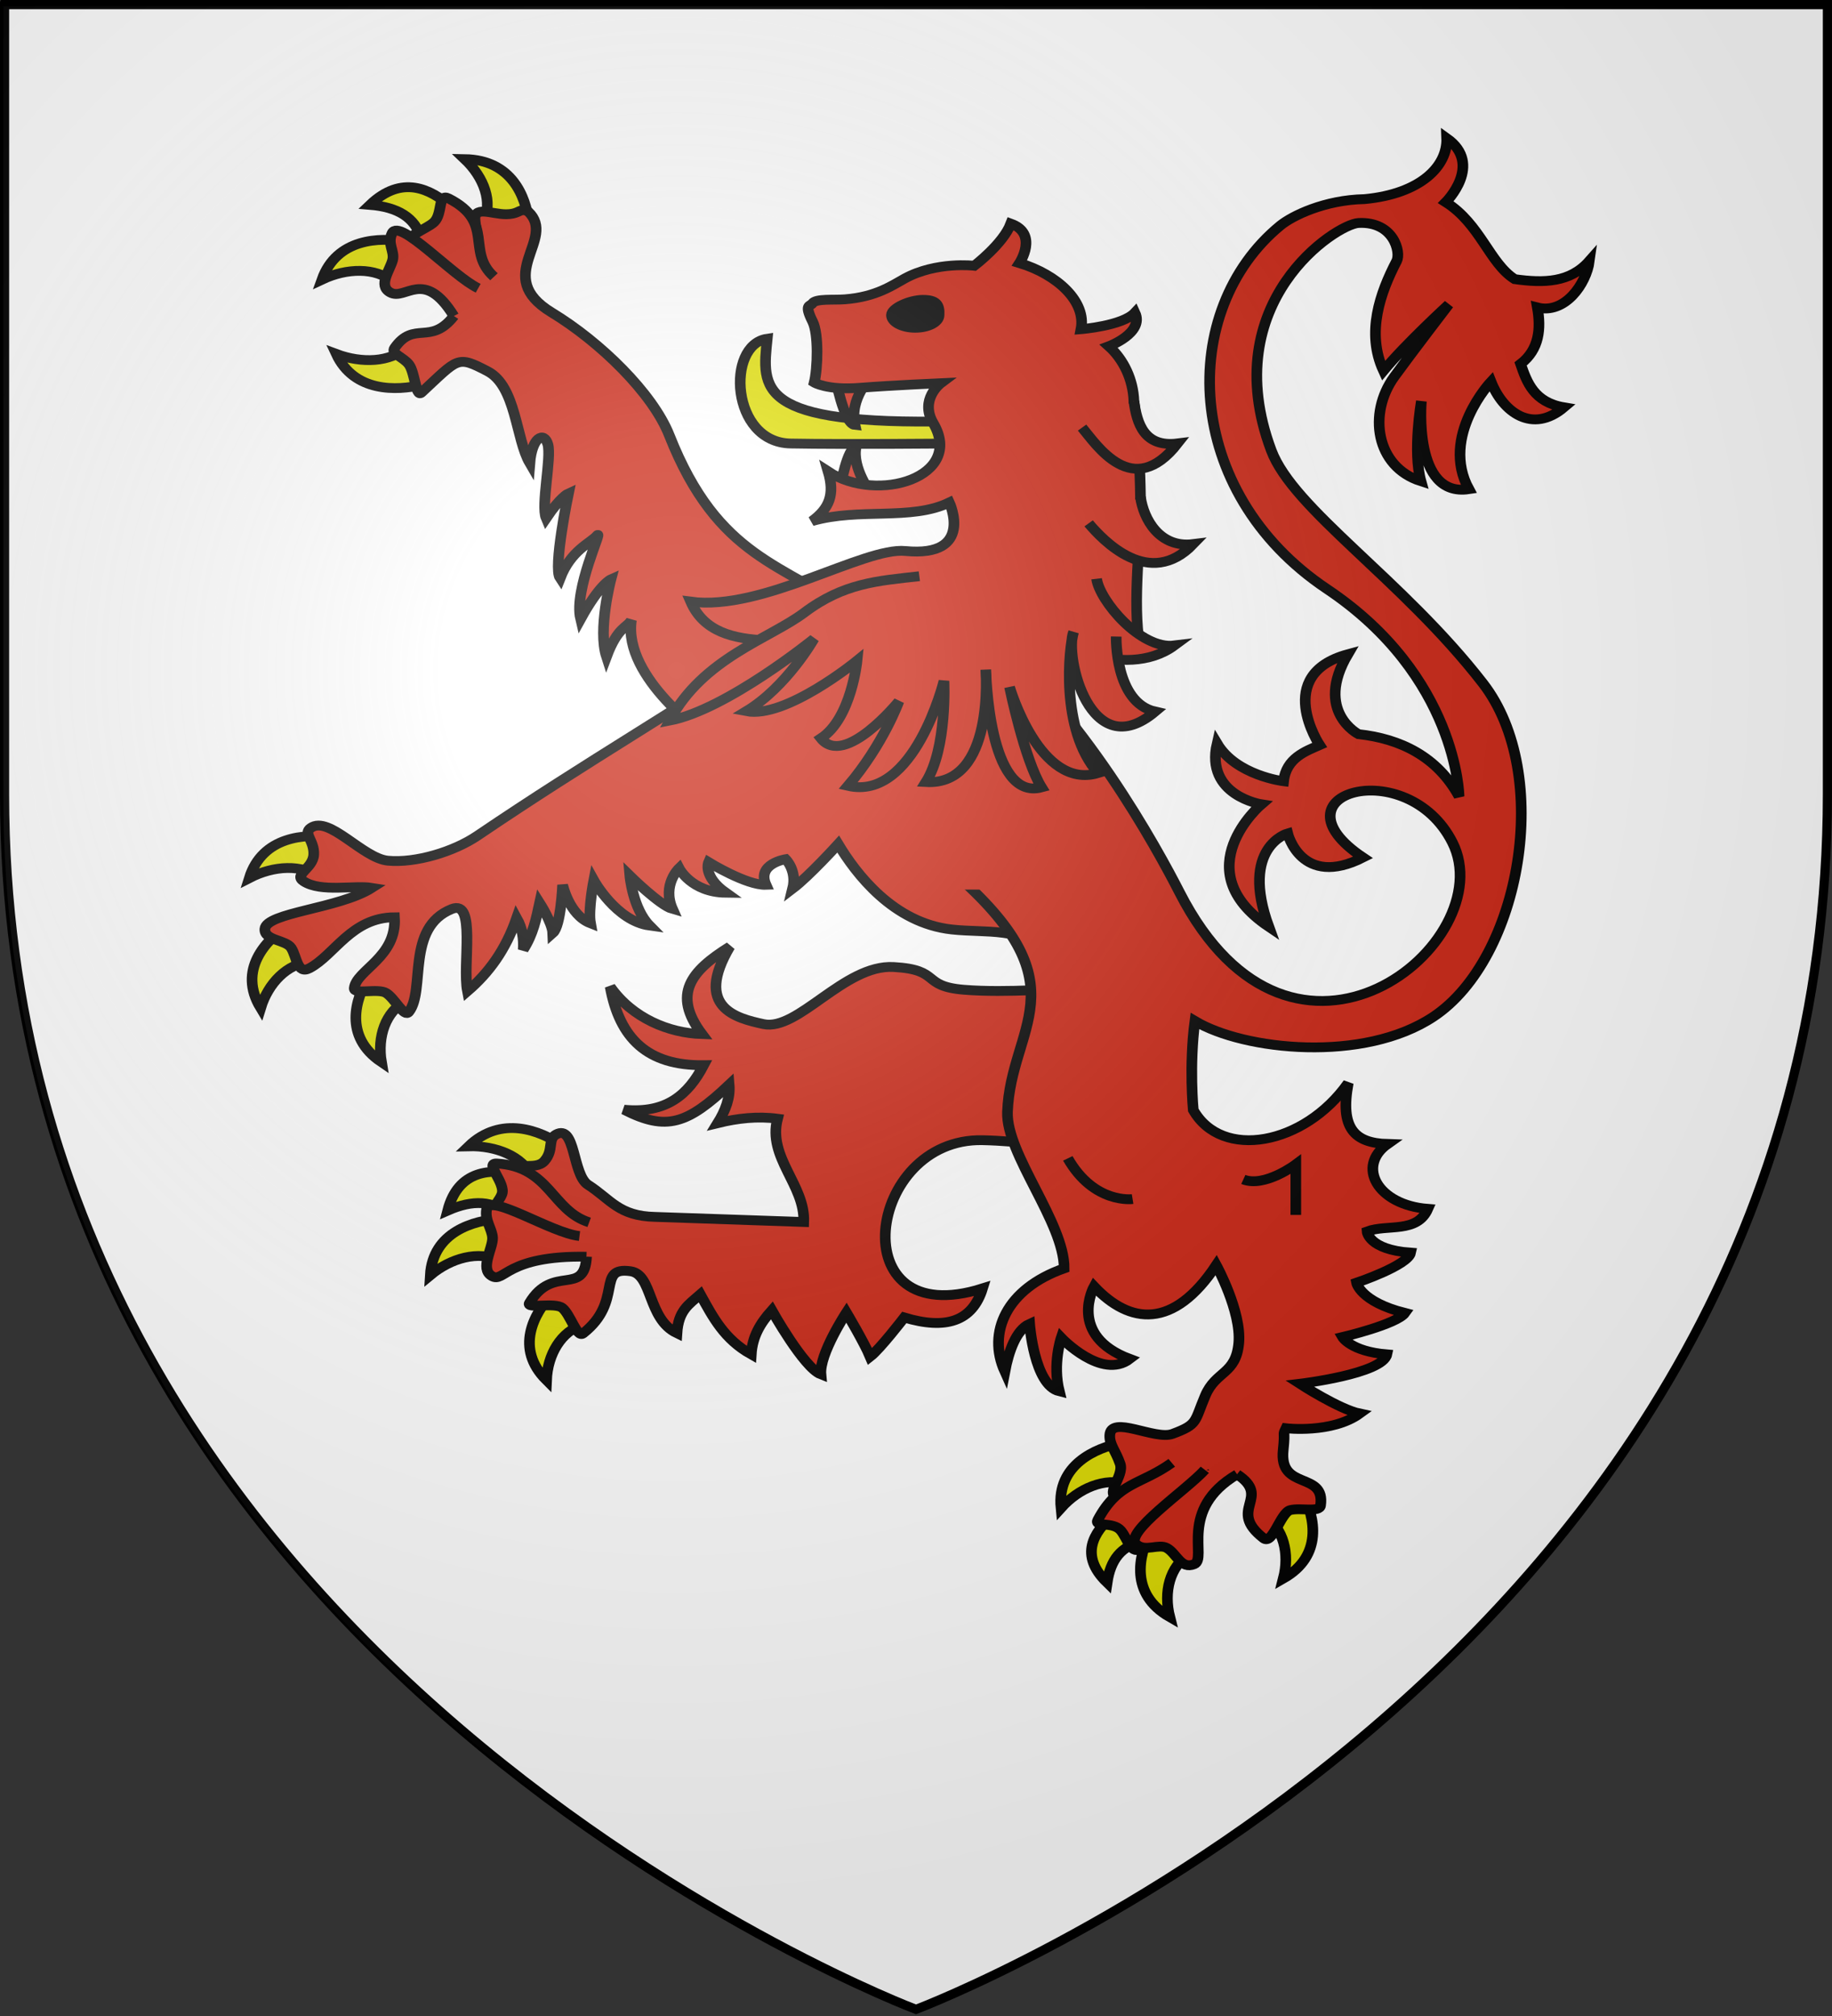 <?xml version="1.0" encoding="UTF-8" standalone="no"?>
<!-- Created with Inkscape (http://www.inkscape.org/) -->
<svg
   xmlns:dc="http://purl.org/dc/elements/1.1/"
   xmlns:cc="http://web.resource.org/cc/"
   xmlns:rdf="http://www.w3.org/1999/02/22-rdf-syntax-ns#"
   xmlns:svg="http://www.w3.org/2000/svg"
   xmlns="http://www.w3.org/2000/svg"
   xmlns:xlink="http://www.w3.org/1999/xlink"
   xmlns:sodipodi="http://sodipodi.sourceforge.net/DTD/sodipodi-0.dtd"
   xmlns:inkscape="http://www.inkscape.org/namespaces/inkscape"
   width="600"
   height="660"
   id="svg1901"
   sodipodi:version="0.32"
   inkscape:version="0.45.1"
   sodipodi:docname="Count of Poitiers Arms.svg"
   sodipodi:docbase="C:\My Pictures\armor"
   version="1.0"
   inkscape:output_extension="org.inkscape.output.svg.inkscape">
  <rect width="100%" height="100%" fill="#333333" stroke="none"/>
  <defs
     id="defs1903">
    <style
       id="style6012"
       type="text/css" />
    <style
       id="style6014"
       type="text/css" />
    <style
       type="text/css"
       id="style6016" />
    <style
       type="text/css"
       id="style6018" />
    <style
       id="style6020"
       type="text/css" />
    <style
       id="style6022"
       type="text/css" />
    <style
       type="text/css"
       id="style6024" />
    <style
       type="text/css"
       id="style6026" />
    <style
       id="style6028"
       type="text/css" />
    <style
       id="style6030"
       type="text/css" />
    <style
       type="text/css"
       id="style6032" />
    <style
       type="text/css"
       id="style6034" />
    <style
       id="style2248"
       type="text/css" />
    <style
       id="style2246"
       type="text/css" />
    <style
       id="style5391"
       type="text/css" />
    <style
       id="style5393"
       type="text/css" />
    <style
       type="text/css"
       id="style6875" />
    <style
       type="text/css"
       id="style6877" />
    <style
       id="style11787"
       type="text/css" />
    <style
       id="style11785"
       type="text/css" />
    <style
       type="text/css"
       id="style12015" />
    <style
       type="text/css"
       id="style12013" />
    <style
       id="style16948"
       type="text/css" />
    <style
       id="style16946"
       type="text/css" />
    <style
       type="text/css"
       id="style17320" />
    <style
       type="text/css"
       id="style17318" />
    <marker
       id="marker5136"
       viewBox="0 0 10 10"
       orient="auto"
       markerHeight="3"
       markerWidth="4"
       refY="5"
       refX="0"
       markerUnits="strokeWidth">
      <path
         id="path5138"
         d="M 0,0 L 10,5 L 0,10 L 0,0 z " />
    </marker>
    <marker
       id="marker5140"
       viewBox="0 0 10 10"
       orient="auto"
       markerHeight="3"
       markerWidth="4"
       refY="5"
       refX="10"
       markerUnits="strokeWidth">
      <path
         id="path5142"
         d="M 10,0 L 0,5 L 10,10 L 10,0 z " />
    </marker>
    <style
       id="style5144"
       type="text/css" />
    <style
       id="style5146"
       type="text/css" />
    <style
       id="style5148"
       type="text/css" />
    <style
       id="style5150"
       type="text/css" />
    <marker
       id="ArrowEnd"
       viewBox="0 0 10 10"
       orient="auto"
       markerHeight="3"
       markerWidth="4"
       refY="5"
       refX="0"
       markerUnits="strokeWidth">
      <path
         id="path551"
         d="M 0,0 L 10,5 L 0,10 L 0,0 z " />
    </marker>
    <marker
       id="ArrowStart"
       viewBox="0 0 10 10"
       orient="auto"
       markerHeight="3"
       markerWidth="4"
       refY="5"
       refX="10"
       markerUnits="strokeWidth">
      <path
         id="path553"
         d="M 10,0 L 0,5 L 10,10 L 10,0 z " />
    </marker>
    <style
       id="style6"
       type="text/css" />
    <style
       id="style3310"
       type="text/css" />
    <style
       id="style1961"
       type="text/css" />
    <style
       id="style1959"
       type="text/css" />
    <radialGradient
       r="300"
       fy="218.901"
       fx="225.524"
       cy="218.901"
       cx="225.524"
       gradientTransform="matrix(0,1.386,-1.323,-5.741131e-8,-158.082,-109.541)"
       gradientUnits="userSpaceOnUse"
       id="radialGradient2871"
       xlink:href="#linearGradient2955"
       inkscape:collect="always" />
    <radialGradient
       r="300"
       fy="218.901"
       fx="225.524"
       cy="218.901"
       cx="225.524"
       gradientTransform="matrix(0,1.749,-1.593,-1.049767e-7,551.788,-191.29)"
       gradientUnits="userSpaceOnUse"
       id="radialGradient2865"
       xlink:href="#linearGradient2955"
       inkscape:collect="always" />
    <radialGradient
       r="300"
       fy="218.901"
       fx="225.524"
       cy="218.901"
       cx="225.524"
       gradientTransform="matrix(-4.167939e-4,2.183,-1.884,-3.599562e-4,615.597,-289.121)"
       gradientUnits="userSpaceOnUse"
       id="radialGradient1911"
       xlink:href="#linearGradient2955"
       inkscape:collect="always" />
    <clipPath
       id="clip">
      <path
         id="path10"
         d="M 0,-200 L 0,600 L 300,600 L 300,-200 L 0,-200 z " />
    </clipPath>
    <polygon
       points="0,-1 0.588,0.809 -0.951,-0.309 0.951,-0.309 -0.588,0.809 0,-1 "
       transform="scale(53,53)"
       id="star" />
    <radialGradient
       gradientUnits="userSpaceOnUse"
       gradientTransform="matrix(-4.167939e-4,2.183,-1.884,-3.599562e-4,615.597,-289.121)"
       r="300"
       fy="218.901"
       fx="225.524"
       cy="218.901"
       cx="225.524"
       id="radialGradient2961"
       xlink:href="#linearGradient2955"
       inkscape:collect="always" />
    <linearGradient
       id="linearGradient2955">
      <stop
         style="stop-color:#fd0000;stop-opacity:1;"
         offset="0"
         id="stop2867" />
      <stop
         id="stop2873"
         offset="0.5"
         style="stop-color:#e77275;stop-opacity:0.659;" />
      <stop
         id="stop2959"
         offset="1"
         style="stop-color:black;stop-opacity:0.323;" />
    </linearGradient>
    <linearGradient
       id="linearGradient2885">
      <stop
         style="stop-color:white;stop-opacity:1;"
         offset="0"
         id="stop2887" />
      <stop
         id="stop2891"
         offset="0.229"
         style="stop-color:white;stop-opacity:1;" />
      <stop
         style="stop-color:black;stop-opacity:1;"
         offset="1"
         id="stop2889" />
    </linearGradient>
    <linearGradient
       id="linearGradient2893">
      <stop
         id="stop2895"
         offset="0"
         style="stop-color:white;stop-opacity:0.314;" />
      <stop
         style="stop-color:white;stop-opacity:0.251;"
         offset="0.19"
         id="stop2897" />
      <stop
         id="stop2901"
         offset="0.6"
         style="stop-color:#6b6b6b;stop-opacity:0.125;" />
      <stop
         id="stop2899"
         offset="1"
         style="stop-color:black;stop-opacity:0.125;" />
    </linearGradient>
    <radialGradient
       inkscape:collect="always"
       xlink:href="#linearGradient2893"
       id="radialGradient7447"
       gradientUnits="userSpaceOnUse"
       gradientTransform="matrix(1.353,0,0,1.349,-77.629,-85.747)"
       cx="221.445"
       cy="226.331"
       fx="221.445"
       fy="226.331"
       r="300" />
    <radialGradient
       inkscape:collect="always"
       xlink:href="#linearGradient2893"
       id="radialGradient7510"
       gradientUnits="userSpaceOnUse"
       gradientTransform="matrix(1.353,0,0,1.349,-77.629,-85.747)"
       cx="221.445"
       cy="226.331"
       fx="221.445"
       fy="226.331"
       r="300" />
  </defs>
  <sodipodi:namedview
     id="base"
     pagecolor="#ffffff"
     bordercolor="#666666"
     borderopacity="1.0"
     inkscape:pageopacity="0.0"
     inkscape:pageshadow="2"
     inkscape:zoom="0.4469086"
     inkscape:cx="436.79894"
     inkscape:cy="423.50574"
     inkscape:document-units="px"
     inkscape:current-layer="layer1"
     gridtolerance="10000"
     inkscape:window-width="1024"
     inkscape:window-height="712"
     inkscape:window-x="1020"
     inkscape:window-y="-4"
     width="600px"
     height="660px" />
  <g
     inkscape:label="Taso 1"
     inkscape:groupmode="layer"
     id="layer1"
     style="opacity:1"
     transform="translate(-54.008,-64.223)">
    <g
       id="layer3"
       inkscape:label="Fond écu"
       style="display:inline"
       transform="translate(54.002,63.55)">
      <path
         id="path2855"
         style="fill:#ffffff;fill-opacity:1;fill-rule:evenodd;stroke:none;stroke-width:1px;stroke-linecap:butt;stroke-linejoin:miter;stroke-opacity:1"
         d="M 300,658.5 C 300,658.5 598.5,546.18 598.5,260.728 C 598.5,-24.723 598.5,2.176 598.5,2.176 L 1.5,2.176 L 1.5,260.728 C 1.5,546.18 300,658.5 300,658.5 z "
         sodipodi:nodetypes="cccccc" />
    </g>
    <g
       id="g6773"
       inkscape:label="Contour final"
       transform="translate(54.002,63.55)">
      <path
         sodipodi:nodetypes="cccccc"
         d="M 300,658.5 C 300,658.5 1.5,546.18 1.5,260.728 C 1.5,-24.723 1.5,2.176 1.5,2.176 L 598.5,2.176 L 598.5,260.728 C 598.5,546.18 300,658.5 300,658.5 z "
         style="opacity:1;fill:none;fill-opacity:1;fill-rule:evenodd;stroke:#000000;stroke-width:3;stroke-linecap:butt;stroke-linejoin:miter;stroke-miterlimit:4;stroke-dasharray:none;stroke-opacity:1"
         id="path1411"
         inkscape:export-xdpi="144"
         inkscape:export-ydpi="144" />
    </g>
    <g
       style="opacity:1"
       id="g7248"
       transform="matrix(1.755,0,0,1.615,-144.096,-142.835)">
      <g
         transform="matrix(1.103,0,0,1.102,-129.865,-199.182)"
         style="stroke-width:1.804;stroke-miterlimit:4;stroke-dasharray:none"
         id="g13890">
        <path
           style="fill:#dedc00;fill-opacity:1;fill-rule:evenodd;stroke:#000000;stroke-width:1.804;stroke-linecap:butt;stroke-linejoin:miter;stroke-miterlimit:4;stroke-dasharray:none;stroke-opacity:1"
           d="M 291.519,367.871 L 288.917,360.939 C 286.116,363.772 281.274,363.951 276.974,362.205 C 279.988,369.293 287.225,368.993 291.519,367.871 z "
           id="path8484"
           sodipodi:nodetypes="cccc" />
        <path
           style="fill:#dedc00;fill-opacity:1;fill-rule:evenodd;stroke:#000000;stroke-width:1.804;stroke-linecap:butt;stroke-linejoin:miter;stroke-miterlimit:4;stroke-dasharray:none;stroke-opacity:1"
           d="M 309.517,337.831 L 301.812,338.018 C 303.556,334.322 301.97,329.718 298.703,326.352 C 306.711,326.492 309.05,333.384 309.517,337.831 z "
           id="path8482"
           sodipodi:nodetypes="cccc" />
        <path
           style="fill:#ca2412;fill-opacity:1;fill-rule:evenodd;stroke:#000000;stroke-width:1.804;stroke-linecap:butt;stroke-linejoin:miter;stroke-miterlimit:4;stroke-dasharray:none;stroke-opacity:1"
           d="M 296.875,355.219 C 292.892,360.757 290.142,355.956 286.844,361.094 C 286.151,362.173 288.331,362.758 289.281,364.156 C 290.293,365.644 290.43,370.265 291.375,369.312 C 297.674,362.966 297.351,362.431 302.562,365.375 C 307.429,368.125 307.337,377.848 309.719,382.281 C 310.063,377.565 312.108,376.348 312.764,378.809 C 313.42,381.27 311.576,390.074 312.483,392.403 C 314.915,388.486 316.25,387.844 316.25,387.844 C 316.25,387.844 313.635,401.504 314.846,403.442 C 316.682,398.303 319.984,396.981 321.094,395.594 C 322.204,394.206 317.113,405.492 318.311,410.937 C 321.534,404.558 323.438,403.656 323.438,403.656 C 323.438,403.656 321.195,412.885 322.687,417.882 C 324.595,412.333 326.212,412.544 326.906,411.156 C 325.449,421.91 339.688,432.531 339.688,432.531 L 365.344,410.469 C 352.655,400.613 341.626,400.033 333.312,377.156 C 330.506,369.433 321.661,360.011 313.406,354.562 C 303.26,347.866 314.405,341.112 309.438,336 C 309.052,335.802 308.797,335.739 308.562,335.75 C 307.86,335.783 307.515,336.494 305.719,336.5 C 303.198,336.508 300.055,334.76 300.469,337.844 C 300.953,341.453 300.453,344.166 302.062,346.188"
           id="path8486"
           sodipodi:nodetypes="csssscccccsccccccssccssc" />
        <path
           sodipodi:nodetypes="cccc"
           id="path8488"
           d="M 296.223,334.987 L 291.381,340.995 C 290.29,337.057 287.35,335.19 282.678,334.772 C 288.095,329.134 292.967,331.922 296.223,334.987 z "
           style="fill:#dedc00;fill-opacity:1;fill-rule:evenodd;stroke:#000000;stroke-width:1.804;stroke-linecap:butt;stroke-linejoin:miter;stroke-miterlimit:4;stroke-dasharray:none;stroke-opacity:1" />
        <path
           style="fill:#ca2412;fill-opacity:1;fill-rule:evenodd;stroke:#000000;stroke-width:1.804;stroke-linecap:butt;stroke-linejoin:miter;stroke-miterlimit:4;stroke-dasharray:none;stroke-opacity:1"
           d="M 303.654,347.999 C 298.844,343.292 303.896,337.995 295.988,333.597 C 294.112,332.553 295.017,336.39 293.523,337.947 C 292.204,339.322 287.926,340.69 289.954,342.092 C 294.352,345.13 295.033,344.552 299.221,350.844"
           id="path8490"
           sodipodi:nodetypes="csssc" />
        <path
           sodipodi:nodetypes="cccc"
           id="path8492"
           d="M 288.7,341.552 L 286.617,348.972 C 283.596,346.22 278.729,346.385 274.553,348.519 C 277.037,340.906 284.312,340.693 288.7,341.552 z "
           style="fill:#dedc00;fill-opacity:1;fill-rule:evenodd;stroke:#000000;stroke-width:1.804;stroke-linecap:butt;stroke-linejoin:miter;stroke-miterlimit:4;stroke-dasharray:none;stroke-opacity:1" />
        <path
           sodipodi:nodetypes="csssc"
           id="path8494"
           d="M 300.983,350.107 C 296.741,347.934 287.711,337.177 286.428,339.951 C 285.527,341.899 286.884,343.287 286.504,344.914 C 286.07,346.77 283.989,349.581 286.085,350.878 C 288.687,352.489 291.768,346.282 296.862,355.221"
           style="fill:#ca2412;fill-opacity:1;fill-rule:evenodd;stroke:#000000;stroke-width:1.804;stroke-linecap:butt;stroke-linejoin:miter;stroke-miterlimit:4;stroke-dasharray:none;stroke-opacity:1" />
      </g>
      <g
         transform="matrix(1.103,0,0,1.102,-129.865,-199.182)"
         style="stroke-width:1.804;stroke-miterlimit:4;stroke-dasharray:none"
         id="g10292">
        <path
           style="fill:#dedc00;fill-opacity:1;fill-rule:evenodd;stroke:#000000;stroke-width:1.804;stroke-linecap:butt;stroke-linejoin:miter;stroke-miterlimit:4;stroke-dasharray:none;stroke-opacity:1"
           d="M 276.134,451.111 L 274.33,458.605 C 271.208,455.968 266.351,456.315 262.258,458.605 C 264.455,450.903 271.717,450.418 276.134,451.111 z "
           id="path8465"
           sodipodi:nodetypes="cccc" />
        <path
           sodipodi:nodetypes="cccc"
           id="path8467"
           d="M 268.683,467.386 L 272.709,473.958 C 268.637,474.303 265.449,477.984 264.176,482.498 C 260.281,475.5 265.07,470.02 268.683,467.386 z "
           style="fill:#dedc00;fill-opacity:1;fill-rule:evenodd;stroke:#000000;stroke-width:1.804;stroke-linecap:butt;stroke-linejoin:miter;stroke-miterlimit:4;stroke-dasharray:none;stroke-opacity:1" />
        <path
           style="fill:#dedc00;fill-opacity:1;fill-rule:evenodd;stroke:#000000;stroke-width:1.804;stroke-linecap:butt;stroke-linejoin:miter;stroke-miterlimit:4;stroke-dasharray:none;stroke-opacity:1"
           d="M 282.436,476.849 L 288.827,481.156 C 285.266,483.161 283.895,487.833 284.611,492.468 C 278.162,487.72 280.243,480.746 282.436,476.849 z "
           id="path8469"
           sodipodi:nodetypes="cccc" />
        <path
           style="fill:#ca2412;fill-opacity:1;fill-rule:evenodd;stroke:#000000;stroke-width:1.804;stroke-linecap:butt;stroke-linejoin:miter;stroke-miterlimit:4;stroke-dasharray:none;stroke-opacity:1"
           d="M 362.998,407.402 C 332.425,429.28 320.276,436.521 300.833,450.834 C 296.854,453.764 290.368,455.896 285.709,455.413 C 281.441,454.971 275.749,447.038 272.665,449.377 C 271.282,450.426 273.292,451.684 273.157,454.295 C 273.022,456.907 269.653,457.944 271.486,459.229 C 274.393,461.268 280.019,459.877 283.003,460.408 C 277.475,464.248 265.095,464.921 264.894,467.971 C 264.753,470.113 268.422,469.926 269.335,471.44 C 270.319,473.072 270.326,476.426 272.457,475.186 C 276.712,472.71 279.557,465.866 286.819,465.82 C 287.258,473.221 280.321,475.516 280.019,478.864 C 279.904,480.141 284.042,478.802 285.431,479.766 C 286.91,480.791 288.46,484.321 289.247,483.235 C 292.114,479.279 288.663,467.708 296.532,464.294 C 300.679,462.494 298.29,474.47 299.168,479.419 C 302.776,476.042 305.621,471.833 307.494,465.959 C 308.488,467.902 308.72,469.844 308.604,471.787 C 310.292,468.919 310.801,466.051 311.379,463.184 C 311.379,463.184 313.53,466.861 313.599,468.734 C 314.987,467.416 315.265,459.853 315.265,459.853 C 315.265,459.853 316.375,465.404 319.982,466.93 C 319.566,464.433 320.538,459.021 320.538,459.021 C 320.538,459.021 324.353,466.514 329.973,467.346 C 327.129,464.224 326.643,458.188 326.643,458.188 C 326.643,458.188 331.777,463.669 333.859,464.294 C 332.055,459.853 334.969,456.801 334.969,456.801 C 334.969,456.801 337.05,461.241 342.878,461.31 C 338.923,458.258 339.964,455.691 339.964,455.691 C 339.964,455.691 346.416,459.992 349.677,459.853 C 348.082,455.968 353.008,455.136 353.008,455.136 C 353.008,455.136 354.95,457.217 354.187,460.547 C 356.962,458.258 361.888,452.36 361.888,452.36 C 364.895,457.795 371.214,466.89 381.115,468.066 C 387.024,468.768 392.497,467.497 399.007,472.689 L 392.971,405.459 L 362.998,407.402 z "
           id="path7564"
           sodipodi:nodetypes="cssssscssscssssccccccccccccccccccsccc" />
      </g>
      <g
         transform="matrix(1.103,0,0,1.102,-129.865,-199.182)"
         style="stroke-width:1.804;stroke-miterlimit:4;stroke-dasharray:none"
         id="g10298">
        <path
           sodipodi:nodetypes="cccc"
           id="path8471"
           d="M 315.117,507.75 L 310.042,513.55 C 308.5,509.766 304.037,507.819 299.349,507.948 C 304.869,502.145 311.527,505.085 315.117,507.75 z "
           style="fill:#dedc00;fill-opacity:1;fill-rule:evenodd;stroke:#000000;stroke-width:1.804;stroke-linecap:butt;stroke-linejoin:miter;stroke-miterlimit:4;stroke-dasharray:none;stroke-opacity:1" />
        <path
           sodipodi:nodetypes="cccc"
           id="path8477"
           d="M 313.377,535.237 L 318.832,540.681 C 314.955,541.972 312.721,546.298 312.542,550.984 C 307.114,545.097 310.483,538.645 313.377,535.237 z "
           style="fill:#dedc00;fill-opacity:1;fill-rule:evenodd;stroke:#000000;stroke-width:1.804;stroke-linecap:butt;stroke-linejoin:miter;stroke-miterlimit:4;stroke-dasharray:none;stroke-opacity:1" />
        <path
           style="fill:#ca2412;fill-opacity:1;fill-rule:evenodd;stroke:#000000;stroke-width:1.804;stroke-linecap:butt;stroke-linejoin:miter;stroke-miterlimit:4;stroke-dasharray:none;stroke-opacity:1"
           d="M 319.312,528.25 C 318.976,535.656 313.636,529.529 309.656,536.781 C 309.039,537.906 313.938,536.584 315.219,537.688 C 316.582,538.862 317.698,543.246 318.719,542.375 C 325.66,536.451 320.841,529.996 326.781,530.938 C 330.54,531.534 329.616,539.715 334.607,542.334 C 334.862,538.148 336.573,537.084 338.562,535.188 C 340.741,539.493 342.642,543.451 347.179,546.231 C 347.367,542.974 348.665,540.549 350.656,538.125 C 350.656,538.125 356.09,548.695 358.969,549.906 C 358.656,546.192 363.281,538.531 363.281,538.531 C 363.281,538.531 366.302,544.064 367.296,546.652 C 368.949,545.26 373.069,539.442 373.069,539.442 C 380.074,541.729 384.581,540.201 386.312,534.094 C 362.21,542.373 366.632,506.376 386.299,506.827 C 392.805,506.976 399.219,508.156 399.219,508.156 L 400.312,478.875 C 400.312,478.875 390.334,479.786 383.191,479.156 C 375.803,478.505 379.409,475.455 371.253,474.969 C 362.93,474.469 355.084,486.843 349.247,485.469 C 344.616,484.379 337.456,482.421 343.562,471.219 C 336.994,475.681 333.756,479.936 338.844,487.312 C 333.25,487.112 327.102,484.414 323.312,478.594 C 324.906,488.124 329.622,493.145 339.125,493.031 C 336.509,498.466 332.852,501.959 325.656,501.219 C 332.832,505.238 336.4,503.845 343.438,496.625 C 343.624,499.049 342.84,501.333 341.5,503.688 C 344.875,502.792 348.25,502.383 351.625,502.875 C 349.913,510.041 356.318,515.056 356.062,521.875 L 330.938,520.938 C 324.731,520.799 323.409,517.706 319.562,515.031 C 316.891,513.174 317.468,503.778 314.156,505.781 C 312.671,506.68 313.834,508.625 312.188,510.656 C 310.6,512.615 306.862,510.286 308.062,513.156 C 309.467,516.516 312.265,517.903 314.344,519.438"
           id="path8457"
           sodipodi:nodetypes="csssscccccccccsccsssccccccccccssssc" />
        <path
           style="fill:#dedc00;fill-opacity:1;fill-rule:evenodd;stroke:#000000;stroke-width:1.804;stroke-linecap:butt;stroke-linejoin:miter;stroke-miterlimit:4;stroke-dasharray:none;stroke-opacity:1"
           d="M 307.594,513.067 L 306.48,520.702 C 303.538,517.866 300.057,517.754 295.822,519.769 C 297.619,512.159 303.232,512.084 307.594,513.067 z "
           id="path8473"
           sodipodi:nodetypes="cccc" />
        <path
           sodipodi:nodetypes="csssc"
           id="path8459"
           d="M 319.757,521.939 C 313.392,519.753 313.159,511.694 304.129,511.116 C 301.986,510.978 305.679,514.701 304.998,516.748 C 304.397,518.556 301.598,521.017 304.032,521.412 C 309.308,522.269 309.898,522.731 316.38,526.617"
           style="fill:#ca2412;fill-opacity:1;fill-rule:evenodd;stroke:#000000;stroke-width:1.804;stroke-linecap:butt;stroke-linejoin:miter;stroke-miterlimit:4;stroke-dasharray:none;stroke-opacity:1" />
        <path
           style="fill:#dedc00;fill-opacity:1;fill-rule:evenodd;stroke:#000000;stroke-width:1.804;stroke-linecap:butt;stroke-linejoin:miter;stroke-miterlimit:4;stroke-dasharray:none;stroke-opacity:1"
           d="M 304.732,521.258 L 304.647,528.965 C 301.015,527.092 296.358,528.514 292.879,531.66 C 293.302,523.663 300.272,521.568 304.732,521.258 z "
           id="path8475"
           sodipodi:nodetypes="cccc" />
        <path
           style="fill:#ca2412;fill-opacity:1;fill-rule:evenodd;stroke:#000000;stroke-width:1.804;stroke-linecap:butt;stroke-linejoin:miter;stroke-miterlimit:4;stroke-dasharray:none;stroke-opacity:1"
           d="M 318.123,524.458 C 313.37,523.917 302.93,516.494 302.411,519.506 C 302.047,521.621 303.356,523.138 303.412,524.808 C 303.475,526.712 301.212,530.468 303.281,531.809 C 305.413,533.191 305.627,528 319.306,528.262"
           id="path8453"
           sodipodi:nodetypes="csssc" />
      </g>
      <path
         style="fill:#dedc00;fill-opacity:1;fill-rule:evenodd;stroke:#000000;stroke-width:1.988;stroke-linecap:butt;stroke-linejoin:miter;stroke-miterlimit:4;stroke-dasharray:none;stroke-opacity:1"
         d="M 322.168,420.681 L 323.297,429.096 C 319.036,427.63 314.179,429.918 310.88,433.899 C 310.073,425.114 317.348,421.726 322.168,420.681 z "
         id="path8496"
         sodipodi:nodetypes="cccc" />
      <path
         style="fill:#dedc00;fill-opacity:1;fill-rule:evenodd;stroke:#000000;stroke-width:1.988;stroke-linecap:butt;stroke-linejoin:miter;stroke-miterlimit:4;stroke-dasharray:none;stroke-opacity:1"
         d="M 356.121,431.241 L 348.718,435.414 C 352.458,437.926 353.559,443.175 352.368,448.203 C 359.872,443.55 358.192,435.711 356.121,431.241 z "
         id="path8498"
         sodipodi:nodetypes="cccc" />
      <path
         sodipodi:nodetypes="cssssssccccccccsccssccccccccccssccccccccccccsccsssssccccccccccccccssssc"
         id="path11197"
         d="M 332.599,426.342 C 329.926,427.332 325.897,432.721 321.948,431.988 C 318.574,431.362 322.761,427.576 321.913,424.931 C 321.034,422.188 319.915,421.093 319.983,419.182 C 320.136,414.921 328.375,420.213 331.703,418.872 C 336.495,416.942 335.723,416.452 337.811,411.107 C 339.783,406.06 343.525,406.856 344.055,400.455 C 344.585,394.055 339.854,384.663 339.854,384.663 C 331.845,397.749 323.761,396.695 317.053,388.992 C 317.053,388.992 312.007,398.942 323.712,403.681 C 318.505,408.038 310.918,399.388 310.918,399.388 C 310.918,399.388 309.276,404.683 310.558,410.244 C 305.87,409.004 305.024,396.565 305.024,396.565 C 302.488,397.8 301.1,402.244 300.4,406.23 C 297.099,398.293 300.685,389.439 311.465,385.324 C 311.511,376.051 300.601,362.155 300.891,353.607 C 301.491,336.237 314.783,328.35 291.96,306.167 L 296.234,256.183 C 314.754,271.965 329.067,300.741 332.978,309.059 C 354.26,354.324 393.318,319.145 383.922,298.973 C 375.48,280.847 349.371,289.044 367.24,302.036 C 355.722,308.38 353.176,297.148 353.176,297.148 C 353.176,297.148 344.229,299.901 349.661,316.081 C 333.895,304.519 348.274,291.251 348.274,291.251 C 348.274,291.251 337.749,289.487 340.009,278.938 C 343.571,285.432 352.418,286.58 352.418,286.58 C 352.898,281.843 356.593,280.469 359.139,279.247 C 359.139,279.247 350.423,264.978 364.406,260.833 C 358.108,272.431 366.398,277.033 366.398,277.033 C 374.183,277.95 381.051,281.542 385.163,289.644 C 385.163,289.644 384.885,265.332 360.518,247.611 C 333.351,227.855 332.666,191.016 351.798,173.943 C 354.013,171.967 360.08,168.725 367.538,168.573 C 377.981,167.504 383.064,161.886 382.854,156.215 C 389.761,161.549 382.692,169.198 382.692,169.198 C 389.148,173.634 390.858,181.586 395.553,184.799 C 400.986,185.625 405.888,185.517 409.479,181.116 C 408.898,185.811 404.874,191.958 399.778,190.539 C 400.47,194.789 400.166,199.038 396.648,201.988 C 397.815,205.682 399.136,209.758 404.741,210.777 C 398.825,216.229 393.369,211.745 391.126,205.579 C 391.126,205.579 381.599,216.597 386.998,227.369 C 376.48,229.123 378.132,209.538 378.132,209.538 C 378.132,209.538 376.5,219.771 378.053,225.764 C 369.606,222.835 368.135,211.984 373.068,204.585 C 376.026,200.146 383.232,189.928 383.232,189.928 C 383.232,189.928 375.231,197.895 371.06,203.359 C 367.808,195.678 370.41,187.618 373.513,181.138 C 374.355,179.38 373.008,173.059 366.401,173.411 C 362.258,173.632 339.774,189.426 350.109,219.487 C 354.24,231.503 374.598,245.658 389.61,266.717 C 402.746,285.145 396.738,322.464 380.406,334.292 C 367.388,343.72 345.095,341.148 335.873,335.187 C 334.764,344.205 335.563,353.225 335.563,353.225 C 340.894,363.423 356.25,360.398 364.489,347.744 C 362.904,356.884 365.604,359.911 371.824,360.11 C 365.987,364.57 369.869,372.469 379.338,373.26 C 377.318,378.302 371.778,376.312 367.998,377.839 C 367.998,377.839 368.206,381.53 376.132,382.142 C 375.641,384.741 366.033,388.235 366.033,388.235 C 366.033,388.235 366.689,392.067 375.064,394.362 C 373.567,396.658 363.414,399.251 363.414,399.251 C 363.414,399.251 364.953,402.153 371.686,402.762 C 370.92,406.733 355.451,408.717 355.451,408.717 C 355.451,408.717 362.759,413.875 366.627,414.754 C 361.466,418.843 352.866,417.736 352.866,417.736 C 352.169,419.33 352.765,418.029 352.349,422.108 C 351.494,430.5 360.261,426.332 359.312,433.399 C 359.115,434.864 355.566,433.782 353.659,434.329 C 351.867,434.843 350.355,441.443 348.695,440.043 C 341.725,434.162 350.362,431.846 343.732,427.065"
         style="fill:#ca2412;fill-opacity:1;fill-rule:evenodd;stroke:#000000;stroke-width:1.988;stroke-linecap:butt;stroke-linejoin:miter;stroke-miterlimit:4;stroke-dasharray:none;stroke-opacity:1" />
      <path
         sodipodi:nodetypes="cccc"
         id="path8502"
         d="M 320.32,435.624 L 326.039,440.697 C 322.094,441.597 320.113,444.424 319.484,449.033 C 314.158,443.406 317.139,438.708 320.32,435.624 z "
         style="fill:#dedc00;fill-opacity:1;fill-rule:evenodd;stroke:#000000;stroke-width:1.988;stroke-linecap:butt;stroke-linejoin:miter;stroke-miterlimit:4;stroke-dasharray:none;stroke-opacity:1" />
      <path
         style="fill:#ca2412;fill-opacity:1;fill-rule:evenodd;stroke:#000000;stroke-width:1.988;stroke-linecap:butt;stroke-linejoin:miter;stroke-miterlimit:4;stroke-dasharray:none;stroke-opacity:1"
         d="M 331.55,424.744 C 325.686,429.289 321.564,428.574 317.761,436.301 C 316.998,437.852 320.552,436.578 322.029,438.441 C 323.334,440.086 324.066,443.845 325.902,441.841 C 329.881,437.496 331.329,430.543 338.832,426.915"
         id="path8504"
         sodipodi:nodetypes="csssc" />
      <path
         sodipodi:nodetypes="cccc"
         id="path8506"
         d="M 327.481,439.041 L 334.871,443.238 C 331.122,445.738 330.005,450.984 331.181,456.016 C 323.69,451.339 325.395,443.505 327.481,439.041 z "
         style="fill:#dedc00;fill-opacity:1;fill-rule:evenodd;stroke:#000000;stroke-width:1.988;stroke-linecap:butt;stroke-linejoin:miter;stroke-miterlimit:4;stroke-dasharray:none;stroke-opacity:1" />
      <path
         sodipodi:nodetypes="csssc"
         id="path8508"
         d="M 337.717,426.158 C 334.345,430.212 322.458,438.971 324.924,441.266 C 326.656,442.879 329.076,441.059 330.65,442.016 C 332.445,443.107 333.242,446.389 335.729,445.293 C 338.293,444.162 332.638,434.182 343.749,427.085"
         style="fill:#ca2412;fill-opacity:1;fill-rule:evenodd;stroke:#000000;stroke-width:1.988;stroke-linecap:butt;stroke-linejoin:miter;stroke-miterlimit:4;stroke-dasharray:none;stroke-opacity:1" />
      <path
         id="path11199"
         d="M 312.149,363.022 C 317.047,372.346 324.24,371.276 324.24,371.276"
         style="fill:#ca2412;fill-opacity:1;fill-rule:evenodd;stroke:#000000;stroke-width:1.988;stroke-linecap:butt;stroke-linejoin:miter;stroke-miterlimit:4;stroke-dasharray:none;stroke-opacity:1" />
      <path
         id="path11201"
         d="M 344.902,367.302 C 348.882,368.984 354.698,364.245 354.698,364.245 L 354.698,374.486"
         style="fill:#ca2412;fill-opacity:1;fill-rule:evenodd;stroke:#000000;stroke-width:1.988;stroke-linecap:butt;stroke-linejoin:miter;stroke-miterlimit:4;stroke-dasharray:none;stroke-opacity:1" />
      <rect
         y="251.145"
         x="285.932"
         height="57.393"
         width="13.744"
         id="rect11205"
         style="fill:#ca2412;fill-opacity:1;fill-rule:nonzero;stroke:none;stroke-width:1;stroke-linecap:round;stroke-linejoin:miter;stroke-miterlimit:4;stroke-dasharray:none;stroke-dashoffset:0;stroke-opacity:1" />
      <path
         style="fill:#ca2412;fill-opacity:1;fill-rule:evenodd;stroke:#000000;stroke-width:1.988;stroke-linecap:butt;stroke-linejoin:miter;stroke-miterlimit:4;stroke-dasharray:none;stroke-opacity:1"
         d="M 269.754,226.675 C 269.754,226.675 271.025,218.921 272.651,218.772 C 271.794,222.993 275.417,228.21 275.417,228.21 L 269.754,226.675 z "
         id="path14804"
         sodipodi:nodetypes="cccc" />
      <path
         sodipodi:nodetypes="ccscc"
         id="path14806"
         d="M 290.722,213.606 C 253.817,214.462 255.118,206.995 256.056,196.868 C 248.346,198.053 249.228,217.892 260.418,218.115 C 270.769,218.321 290.11,218.115 290.11,218.115 L 290.722,213.606 z "
         style="fill:#dedc00;fill-opacity:1;fill-rule:evenodd;stroke:#000000;stroke-width:1.988;stroke-linecap:butt;stroke-linejoin:miter;stroke-miterlimit:4;stroke-dasharray:none;stroke-opacity:1" />
      <path
         sodipodi:nodetypes="cccc"
         id="path14802"
         d="M 268.683,204.281 C 268.683,204.281 270.328,214.179 272.432,214.37 C 271.323,208.982 275.417,204.664 275.417,204.664 L 268.683,204.281 z "
         style="fill:#ca2412;fill-opacity:1;fill-rule:evenodd;stroke:#000000;stroke-width:1.988;stroke-linecap:butt;stroke-linejoin:miter;stroke-miterlimit:4;stroke-dasharray:none;stroke-opacity:1" />
      <path
         sodipodi:nodetypes="ccccscccccccsssscscscccsc"
         id="path14798"
         d="M 241.777,250.172 C 246.658,262.445 263.854,255.937 274.893,258.819 L 310.391,253.199 L 325.574,259.04 C 324.14,250.105 325.829,238.111 325.71,228.948 C 325.558,217.22 324.486,209.535 324.486,209.535 C 324.342,205.14 322.548,201.065 319.806,198.399 C 319.806,198.399 326.435,195.724 324.676,191.59 C 322.377,194.265 314.612,194.941 314.612,194.941 C 315.622,189.356 310.246,183.88 303.14,181.538 C 303.14,181.538 306.738,175.593 301.516,173.54 C 300.082,177.647 294.698,182.078 294.698,182.078 C 294.698,182.078 287.626,181.158 281.711,184.672 C 279.47,186.005 276.393,188.4 270.547,188.887 C 268.467,189.062 265.13,188.702 264.504,189.698 C 264.092,190.353 262.88,189.806 264.531,193.4 C 265.679,195.901 265.478,202.885 264.828,205.749 C 264.828,205.749 267.203,207.342 273.27,206.83 C 279.358,206.317 288.448,205.884 288.448,205.884 C 288.448,205.884 284.422,209.156 287.041,213.991 C 292.905,224.812 276.697,230.393 267.426,223.799 C 268.688,228.447 267.678,231.257 264.396,233.851 C 273.27,231.077 282.902,233.815 290.045,230.068 C 290.045,230.068 294.823,241.266 281.82,239.904 C 274.082,239.093 255.154,252.159 241.777,250.172 z "
         style="fill:#ca2412;fill-opacity:1;fill-rule:evenodd;stroke:#000000;stroke-width:1.988;stroke-linecap:butt;stroke-linejoin:miter;stroke-miterlimit:4;stroke-dasharray:none;stroke-opacity:1" />
      <path
         sodipodi:nodetypes="ccc"
         id="path12989"
         d="M 324.486,209.535 C 325.048,213.996 326.357,218.952 332.634,218.098 C 324.235,229.795 317.494,218.333 314.812,214.887"
         style="fill:#ca2412;fill-opacity:1;fill-rule:evenodd;stroke:#000000;stroke-width:1.988;stroke-linecap:butt;stroke-linejoin:miter;stroke-miterlimit:4;stroke-dasharray:none;stroke-opacity:1" />
      <path
         id="path14789"
         d="M 325.71,228.948 C 326.273,233.409 329.265,239.359 335.542,238.505 C 327.372,247.755 318.719,237.745 316.036,234.3"
         style="fill:#ca2412;fill-opacity:1;fill-rule:evenodd;stroke:#000000;stroke-width:1.988;stroke-linecap:butt;stroke-linejoin:miter;stroke-miterlimit:4;stroke-dasharray:none;stroke-opacity:1" />
      <path
         sodipodi:nodetypes="csssc"
         id="path14808"
         d="M 288.125,192.08 C 288.125,193.499 286.135,194.651 283.684,194.651 C 281.233,194.651 279.243,193.499 279.243,192.08 C 279.243,190.661 282.674,188.995 285.126,188.995 C 287.577,188.995 288.24,189.919 288.125,192.08 z "
         style="fill:#000000;fill-opacity:1;fill-rule:nonzero;stroke:#000000;stroke-width:1.988;stroke-linecap:round;stroke-linejoin:miter;stroke-miterlimit:4;stroke-dasharray:none;stroke-dashoffset:0;stroke-opacity:1" />
      <path
         style="fill:#ca2412;fill-opacity:1;fill-rule:evenodd;stroke:#000000;stroke-width:1.988;stroke-linecap:butt;stroke-linejoin:miter;stroke-miterlimit:4;stroke-dasharray:none;stroke-opacity:1"
         d="M 317.522,245.533 C 318.084,249.994 325.745,259.918 332.021,259.064 C 322.781,266.48 307.393,257.846 304.71,254.4"
         id="path14811"
         sodipodi:nodetypes="ccc" />
      <path
         sodipodi:nodetypes="cscccccccccccccccc"
         id="path14813"
         d="M 284.447,245.017 C 276.603,245.973 270.327,246.389 262.953,252.412 C 256.496,257.685 244.056,261.608 237.843,274.289 C 248.473,272.064 264.78,257.705 264.78,257.705 C 264.78,257.705 259.71,267.449 252.153,272.379 C 259.519,273.945 272.815,262.137 272.815,262.137 C 272.815,262.137 271.782,273.831 266.081,277.882 C 270.481,283.919 280.621,270.392 280.621,270.392 C 280.621,270.392 277.751,279.066 271.131,287.511 C 283.49,290.607 289.038,266.264 289.038,266.264 C 289.038,266.264 289.689,279.83 285.671,286.747 C 298.642,287.55 296.844,263.972 296.844,263.972 C 296.844,263.972 297.265,290.76 307.252,287.817 C 304.076,282.276 301.283,267.487 301.283,267.487 C 301.283,267.487 306.907,288.505 317.812,284.913 C 310.657,276.124 312.398,259.443 313.221,256.329 C 311.441,261.163 316.358,283.537 328.449,272.455 C 320.873,270.621 321.179,257.246 321.179,257.246"
         style="fill:#ca2412;fill-opacity:1;fill-rule:evenodd;stroke:#000000;stroke-width:1.988;stroke-linecap:butt;stroke-linejoin:miter;stroke-miterlimit:4;stroke-dasharray:none;stroke-opacity:1" />
    </g>
    <g
       style="opacity:1"
       id="layer2"
       inkscape:label="Reflet final"
       transform="translate(53.607,64.11)">
      <path
         sodipodi:nodetypes="cccccc"
         d="M 300,658.5 C 300,658.5 598.5,546.18 598.5,260.728 C 598.5,-24.723 598.5,2.176 598.5,2.176 L 1.5,2.176 L 1.5,260.728 C 1.5,546.18 300,658.5 300,658.5 z "
         style="opacity:1;fill:url(#radialGradient7510);fill-opacity:1;fill-rule:evenodd;stroke:none;stroke-width:1px;stroke-linecap:butt;stroke-linejoin:miter;stroke-opacity:1"
         id="path2875"
         inkscape:export-xdpi="144"
         inkscape:export-ydpi="144" />
    </g>
  </g>
</svg>
